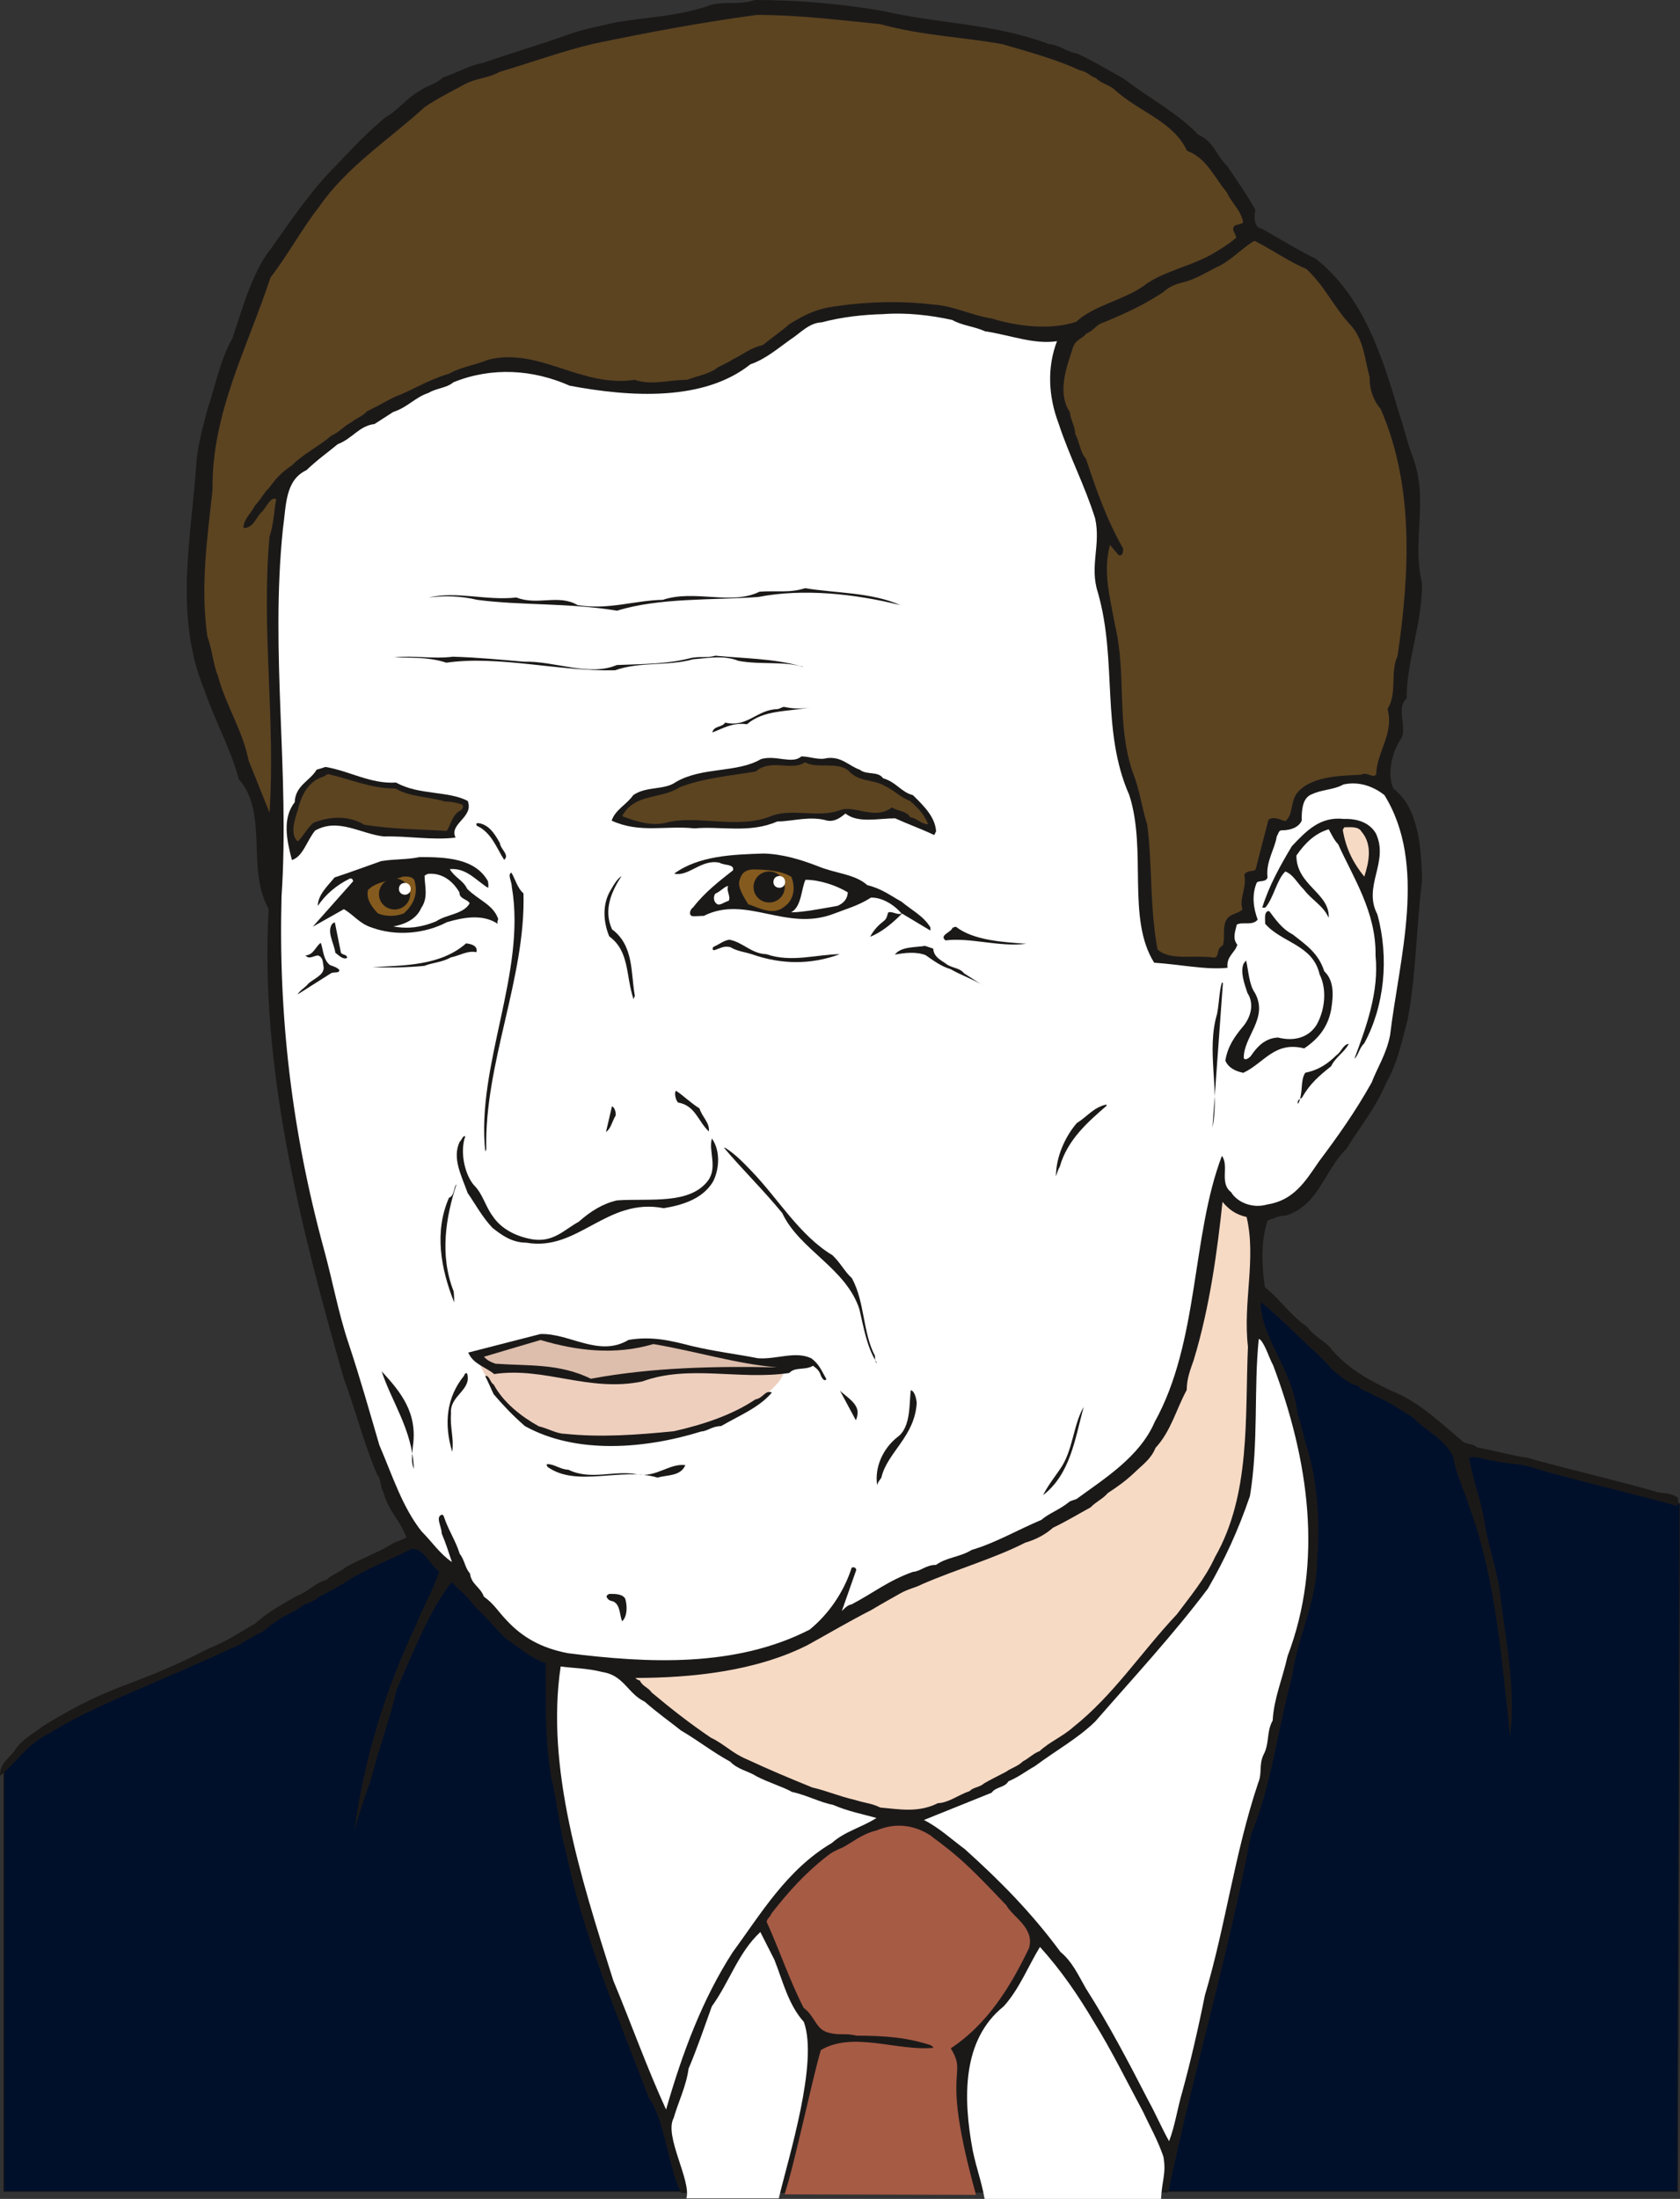 <svg xmlns="http://www.w3.org/2000/svg" xml:space="preserve" width="626.494" height="819.666" fill-rule="evenodd" stroke-linejoin="round" stroke-width="28.222" preserveAspectRatio="xMidYMid" version="1.2" viewBox="0 0 16576 21687"><rect x="0" y="0" width="16576" height="21687" fill="#333333" stroke="none"/><defs class="ClipPathGroup"><clipPath id="a" clipPathUnits="userSpaceOnUse"><path d="M0 0h16576v21687H0z"/></clipPath></defs><g class="SlideGroup"><g class="Slide" clip-path="url(#a)"><g class="Page"><g class="com.sun.star.drawing.ClosedBezierShape"><path fill="none" d="M33 12761h16547v8858H33z" class="BoundingBox"/><path fill="#00102A" d="M38 17481c515-673 1206-770 2212-1232 396-310 1328-795 1851-1029 0-23 158-84 163-76l8205-2378c176 175 224 220 838 764 193 229 745 325 1090 734 892 221 1682 356 2177 569l-23 6781H38v-4133Z"/><path fill="none" stroke="#1B1918" stroke-linejoin="miter" stroke-width="8" d="M38 17481c515-673 1206-770 2212-1232 396-310 1328-795 1851-1029 0-23 158-84 163-76l8205-2378c176 175 224 220 838 764 193 229 745 325 1090 734 892 221 1682 356 2177 569l-23 6781H38v-4133Z"/></g><g class="com.sun.star.drawing.ClosedBezierShape"><path fill="none" d="M0 0h16562v21630H0z" class="BoundingBox"/><path fill="#1B1918" d="M6723 21629c-122-211-163-729-323-940-294-783-640-1575-815-2421-71-259-84-487-147-741-66-389-49-757-54-1123-165-59-254-153-393-241-102-100-211-234-305-318-71-99-155-165-231-241-216 277-376 688-541 1059-69 300-181 594-252 881-58 165-124 358-165 511 89-694 313-1410 605-2022 71-188 177-353 231-533-107-84-153-232-272-224-216 112-422 183-622 310-99 66-193 112-295 165-46 48-104 53-157 84-84 68-183 94-260 157-76 41-111 99-187 125-59 40-130 68-166 99-863 399-1445 604-1874 871-246 122-318 282-500 427 0-135 93-170 147-252 71-111 178-160 282-241 729-447 846-358 1633-764 183-72 295-153 460-247 124-117 264-183 393-264 130-48 176-124 305-165 66-59 137-76 188-122 148-84 318-147 437-218 51-36 117-49 163-77-46-152-176-259-224-442-33-58-23-134-63-180-130-300-219-653-331-952-434-1517-828-3088-739-4627-223-383 0-947-294-1277-89-323-229-557-336-869-304-729-139-1481-86-2215 10-196 63-371 112-566 81-239 122-480 246-699 99-295 198-658 381-886 219-308 407-590 676-854 165-175 272-287 452-439 129-71 206-188 335-259 71-54 183-77 231-135 135-43 275-124 394-142 305-107 533-170 833-277 160-58 295-81 470-122 330-58 599-58 907-160 157-63 310-5 475-63 411 0 854 35 1276 111 528 122 1095 122 1623 323 122 13 183 81 282 94 175 81 305 165 457 246 254 196 536 341 737 554 157 68 180 211 287 310 99 147 193 282 277 429-13 84-13 178 63 188 183 102 366 218 531 295 475 376 658 965 823 1521 51 147 81 295 134 429 166 435-12 818 94 1253 0 411-152 759-152 1135-119 112 28 305-71 422-76 129-125 330-58 470 259 195 274 624 281 906-58 470-58 927-142 1369-58 219-104 442-211 623-106 255-254 425-393 653-224 219-272 559-600 658-71 0-124 31-178 49-68 205-58 439-27 657 157 125 259 287 416 389 66 99 196 152 246 229 166 193 376 304 590 406 259 99 487 318 680 480 41 53 117 31 160 76 176 31 328 79 498 102 137 46 1181 300 1283 340 81 13 158 13 206 59-8 17 18 53-18 76-160-53-1229-310-1412-376-145-46-269-36-404-71-84-10-153-46-229-28 33 216 127 439 158 681 40 210 106 401 142 622 58 495 163 965 104 1448-81-737-140-1547-394-2241-58-188-134-327-170-523-94-183-246-233-393-381-135-84-247-165-394-223-46-41-112-36-147-89-100-23-176-99-260-165-50-64-121-130-175-181-183-165-348-343-528-482 0 353 322 670 363 1105 41 99 59 233 94 327 117 394 125 772 99 1136-5 393-198 746-246 1127-148 531-198 1055-404 1552-236 1240-572 2352-818 3534l-4804 5Z"/></g><g class="com.sun.star.drawing.ClosedBezierShape"><path fill="none" d="M2016 147h10251v7868H2016z" class="BoundingBox"/><path fill="#5C4421" d="M7468 147c404 0 805 50 1217 91 409 114 835 129 1206 198 280 81 544 155 767 259 69 10 102 61 153 74 63 61 149 73 195 124 249 219 574 308 706 595 193 68 275 271 394 411 51 114 137 170 160 295-18 18-51 18-81 30-46 38 12 84 12 120-68 61-177 129-261 175-214 114-485 168-653 302-211 145-490 191-665 353-265 87-595 41-834-33-205-33-375-124-571-137-348-41-706-28-1039 28-160 30-277 99-386 165-86 76-170 132-262 206-127 30-182 86-287 137-56 35-107 58-153 81-86 69-201 84-305 125-183 0-353 58-518 0-531 81-942-325-1448-198-132 55-259 68-383 137-221 66-353 160-541 231-97 48-171 94-270 140-45 51-106 69-152 107-76 41-127 102-196 132-132 110-289 188-393 295-107 71-155 127-226 223-54 51-82 115-137 171-41 81-115 139-115 223 102 5 125-114 188-165 41-46 84-147 135-119-23 119-21 233-66 371-82 916 61 1813 0 2720l-206-513c-58-297-224-541-302-833-51-125-54-252-104-386-73-498 0-988 50-1451-10-755 343-1398 572-2094 165-213 310-480 475-691 277-403 688-663 1044-988 129-89 261-152 399-228 114-61 228-56 340-120 325-96 594-198 932-279 536-112 1067-211 1609-284Z"/></g><g class="com.sun.star.drawing.ClosedBezierShape"><path fill="none" d="M10493 2375h3387v7071h-3387z" class="BoundingBox"/><path fill="#5C4421" d="M12378 2375c170 86 330 200 513 279 179 165 281 394 441 559 127 147 132 330 182 508-5 127 46 241 110 315 330 763 284 1619 165 2434-76 163 0 371-99 521 68 246-107 421-112 650-46 35-86-33-150 0-226 10-501 18-633 184-64 86-36 221-115 274-45-13-114-53-165-13l-127 491c-20 22-91 2-111 53 27 130-54 229-18 340-54 51-137 36-170 127-26 87 0 176-26 229-66 33-28 102-79 119-198-30-444 33-563-81-77-411-51-838-101-1227-60-193-73-345-147-529-160-485-56-942-170-1438-53-279-122-536-51-795l84 99c41 16 46-30 46-63-160-280-267-582-366-884-61-69-61-165-107-246 0-74-51-154-51-212-131-198-35-445 28-640 23-79 97-89 130-138 74-28 104-94 173-111 223-92 398-173 587-298 51-45 102-73 173-91 158-36 272-119 386-170 137-74 224-178 343-246Z"/></g><g class="com.sun.star.drawing.ClosedBezierShape"><path fill="none" d="M2747 3093h11144v13283H2747z" class="BoundingBox"/><path fill="#FFF" d="M8717 3098c221-17 463 10 679 58 99 56 210 61 325 112 246 36 480 132 708 97-99 259-86 543 16 812 109 331 256 605 360 935 59 262-58 473 28 734 193 674 28 1360 309 1995 177 546-28 1219 246 1654 241 15 513 73 724 50-15-114 76-149 96-228-50-61-20-132-5-198 54-31 155 15 206-49-41-111-61-238-10-363 18-28 91 0 107-53-18-158 73-280 91-404 18-28 18-63 53-61 97 0 166-36 193-94 0-102 6-211 84-254 115-58 229-48 328-104 165-36 307 28 404 104 427 688 147 1608 56 2372-38 188-130 326-181 463-165 294-332 528-520 779-138 201-249 384-513 425-148 43-298-26-354-122-119-89-17-262-91-358-302 792-223 1832-663 2624-147 343-496 559-771 760-38 15-63 18-78 33-92 74-196 109-269 173-239 101-455 228-689 297-114 71-246 71-350 147-102 0-153 64-229 69-239 84-404 216-604 320-51 10-79 51-97 66l142-404c0-18-20-36-45-23-79 246-232 462-414 610-732 376-1598 332-2386 233-257-50-445-152-605-325-81-84-127-165-224-233-35-97-124-120-137-229-51-56-51-130-101-193-41-132-110-229-155-363-5-18-13-23-23-23-64 23 0 117 0 185 40 94 68 183 101 282-119-81-193-195-299-302-191-241-287-549-417-851-99-338-188-655-302-998-104-309-155-606-246-938-315-1156-449-2294-417-3478 81-1221-113-2397 13-3620 33-231 20-483 233-582 112-107 198-165 308-256 147-56 211-181 363-199l185-119c143-46 216-145 348-188 79-48 181-48 244-104 381-155 788-127 1149 33 605 114 1324 155 1783-211 150-51 275-160 394-244 99-63 183-165 310-170 198-53 411-76 609-81Z"/></g><g class="com.sun.star.drawing.ClosedBezierShape"><path fill="none" d="M4229 5801h4655v223H4229z" class="BoundingBox"/><path fill="#1B1918" d="M7943 5801c302 50 655 40 940 167-445-111-958-167-1402-80-457 33-972 5-1393 135-478-79-953-50-1379-107-173-41-333-41-480-23 284-65 563 33 866 0 210 82 416-36 604 75 308 50 559-47 841-52 313-105 679 57 953-80 166-13 300 15 450-35Z"/></g><g class="com.sun.star.drawing.ClosedBezierShape"><path fill="none" d="M3891 6467h4036v146H3891z" class="BoundingBox"/><path fill="#1B1918" d="M7057 6467c280 27 572 27 839 102 17 0 30 9 30 9-196-60-411-19-640-60-147-61-320-24-446-16-251 70-525 21-772 109-559 12-1145-149-1664-75-178-59-361-47-513-52 198-22 375 18 579-7 246 7 486 31 699 49 307-8 643 149 917 33 262-10 495-10 714-65 101-27 176 0 257-27Z"/></g><g class="com.sun.star.drawing.ClosedBezierShape"><path fill="none" d="M7028 6971h963v254h-963z" class="BoundingBox"/><path fill="#1B1918" d="M7737 6972c81 17 155 22 252 5-224 45-452 22-619 166-142-21-243 45-342 81 17-69 93-46 127-97 220 51 312-128 514-133 33-5 45-22 68-22Z"/></g><g class="com.sun.star.drawing.ClosedBezierShape"><path fill="none" d="M6035 7460h3202v777H6035z" class="BoundingBox"/><path fill="#1B1918" d="M7907 7460c82 0 171 40 252 17 147-17 211 74 325 115 69 55 178 10 229 84 129 36 180 138 294 166 117 114 219 219 229 356-10 23-18 38-18 38-140-66-244-101-386-165-165 0-366 51-490-47-41 32-99 83-178 70-175-51-343 8-495 8-271 119-550 45-817 68-287-30-538 51-817-76 35-108 149-159 213-252 134-92 307-46 422-130 261-151 604-87 838-225 148-44 308 54 399-27Z"/></g><g class="com.sun.star.drawing.ClosedBezierShape"><path fill="none" d="M6139 7518h3020v613H6139z" class="BoundingBox"/><path fill="#5C4421" d="M7943 7518c114 68 312-10 427 81 100 118 252 85 361 153 97 46 155 114 247 147 89 78 137 129 180 230-69 0-112-61-175-68-41-67-132-61-183-98-170 133-376-33-522 31-216 74-472-26-673 56-322 132-735-17-1032 64-155 38-307-18-434-64 119-229 388-166 566-285 235-92 509-115 753-156 147-131 353 0 485-91Z"/></g><g class="com.sun.star.drawing.ClosedBezierShape"><path fill="none" d="M2827 7564h1800v919H2827z" class="BoundingBox"/><path fill="#1B1918" d="M3211 7564c239 40 445 170 697 154 221 126 519 80 707 182 63 162-188 223-120 361-233 28-473-18-707-11-228-25-452-188-679-58-81 97-119 257-229 290-50-193-98-409 28-570 5-166 153-211 216-321 36-10 59-17 87-27Z"/></g><g class="com.sun.star.drawing.ClosedBezierShape"><path fill="none" d="M2895 7635h1675v666H2895z" class="BoundingBox"/><path fill="#5C4421" d="M3240 7635c235 55 418 142 662 142 150 87 328 79 488 128 69 0 120 15 165 28 28 15 6 56-17 63-79 43-92 148-132 199-281-17-542-17-812-61-155-95-349-82-504-18-71 67-96 130-152 183-78-68-33-206 0-310 36-148 104-281 246-327 21-5 39-27 56-27Z"/></g><g class="com.sun.star.drawing.ClosedBezierShape"><path fill="none" d="M12454 8073h1201v2370h-1201z" class="BoundingBox"/><path fill="#1B1918" d="M13260 8077c132-4 251 35 315 142 134 285-132 519 15 799 119 434 68 910-130 1273-50 46-58 120-96 150 117-315 244-659 208-1017 8-427-221-770-368-1096-46-50-64-96-94-149-136 40-235 137-319 259 0 295 332 369 319 615-51-119-166-175-245-279-69-69-104-148-183-179-86 82-114 260-198 357h-30c68-219 177-413 292-606 142-150 279-296 514-269Z"/></g><g class="com.sun.star.drawing.ClosedBezierShape"><path fill="none" d="M4699 8118h295v363h-295z" class="BoundingBox"/><path fill="#1B1918" d="M4716 8118c104 10 166 105 217 199 5 58 99 117 41 163-74-115-125-270-268-335-7-10-7-22-7-22l17-5Z"/></g><g class="com.sun.star.drawing.ClosedBezierShape"><path fill="none" d="M13249 8158h259v489h-259z" class="BoundingBox"/><path fill="#F7DAC4" d="M13276 8159c52 0 126-9 156 41 113 131 75 303 29 446-102-125-179-265-212-459 5-18 17-28 17-28h10Z"/></g><g class="com.sun.star.drawing.ClosedBezierShape"><path fill="none" d="M6652 8418h2529v822H6652z" class="BoundingBox"/><path fill="#1B1918" d="M7535 8418c183 5 361 58 532 124 176 74 364 76 491 188 142 35 223 100 337 163 107 89 216 140 285 254v31l-280-168c-81 82-195 183-315 229 41-74 82-114 138-158 28-22 30-53 40-81 38-18 87 28 132 10-63-78-188-162-302-157-122 79-246 112-361 157-476 186-867-189-1288 23-49 0-99 8-122 0-28-20-10-66 17-84 115-150 262-262 394-366 13-64-91-46-132-74-180-41-307 142-449 107 243-176 571-188 883-198Z"/></g><g class="com.sun.star.drawing.ClosedBezierShape"><path fill="none" d="M3086 8453h1831v749H3086z" class="BoundingBox"/><path fill="#1B1918" d="M4141 8453c256 0 547 10 674 239 5 31 5 64 0 64-115-69-211-199-377-184 47 82 133 110 171 194 114 114 257 155 307 298-15 36-5 51 0 51-147-103-340-69-506-20-229 119-508 137-737 55-127-40-179-124-280-183l-307 173 398-448c0-18-17-38-40-23-127 64-229 150-308 265 0-110 102-201 165-280 160-52 327-115 459-161 142-23 249-13 381-40Z"/></g><g class="com.sun.star.drawing.ClosedBezierShape"><path fill="none" d="M7292 8575h540v412h-540z" class="BoundingBox"/><path fill="#845A1E" d="M7424 8575c119 0 285 10 384 73 51 128 10 241-69 294-116 97-257 5-356-23-46-74-113-178-84-243 20-74 66-96 125-101Z"/></g><g class="com.sun.star.drawing.ClosedBezierShape"><path fill="none" d="M4777 8606h391v2753h-391z" class="BoundingBox"/><path fill="#1B1918" d="M5045 8606c36 55 59 154 120 205 23 834-387 1678-367 2522-5 13-10 25-10 25-91-852 407-1766 262-2610 0-56-45-120-5-142Z"/></g><g class="com.sun.star.drawing.ClosedBezierShape"><path fill="none" d="M3881 8617h754v534h-754z" class="BoundingBox"/><path fill="#FFF" d="M4229 8618c138-9 240 74 304 183 0 69 78 64 101 108-61 109-232 109-331 178-142 58-275 78-422 50 114-20 229-73 275-182 73-103 33-222 33-319 5 0 23-18 40-18Z"/></g><g class="com.sun.star.drawing.ClosedBezierShape"><path fill="none" d="M5964 8641h301v1216h-301z" class="BoundingBox"/><path fill="#1B1918" d="M6132 8641c-93 142-183 330-93 525 217 161 184 433 225 657-8 12-13 33-13 33-79-239-38-473-240-621-62-150-67-325 15-457 31-56 69-115 106-137Z"/></g><g class="com.sun.star.drawing.ClosedBezierShape"><path fill="none" d="M3627 8645h478v389h-478z" class="BoundingBox"/><path fill="#845A1E" d="M3975 8646c42-4 103 0 115 41 41 142-22 245-104 321-84 33-181 33-258 0-56-59-119-140-97-230 87-91 243-91 344-132Z"/></g><g class="com.sun.star.drawing.ClosedBezierShape"><path fill="none" d="M7805 8677h561v322h-561z" class="BoundingBox"/><path fill="#FFF" d="M7948 8677c137 0 303 55 417 124-5 75-50 110-101 133-161 28-340 64-459 64 106-54 101-240 143-321Z"/></g><g class="com.sun.star.drawing.ClosedBezierShape"><path fill="none" d="M7044 8740h153v183h-153z" class="BoundingBox"/><path fill="#FFF" d="M7185 8740c-23 40 28 102 5 144-47 13-92 56-121 28-35-28-27-80-11-98 52-22 98-78 127-74Z"/></g><g class="com.sun.star.drawing.ClosedBezierShape"><path fill="none" d="M12090 8987h1060v1595h-1060z" class="BoundingBox"/><path fill="#1B1918" d="M12524 8987c56 73 120 172 229 228 138 107 257 189 313 364 99 94 91 237 68 379-33 175-129 290-266 382-293-74-395 145-601 241-86-18-147-53-177-119 22-140 91-237 167-329 79-89 125-226 51-340-31-92-74-214-36-292 13-16 23-28 23-28 23 96 28 238 87 320 137 249-115 432-110 643 13 26 51 0 69-20 63-94 142-178 269-183 171 43 309-8 382-128 79-142 104-343 28-495-66-293-371-309-537-499 0-56-10-102 23-124h18Z"/></g><g class="com.sun.star.drawing.ClosedBezierShape"><path fill="none" d="M3257 9098h170v356h-170z" class="BoundingBox"/><path fill="#1B1918" d="m3304 9098 60 299c15 23 61 15 61 50-38 23-85-27-116-50-15-100-90-213-28-289 13-10 23-10 23-10Z"/></g><g class="com.sun.star.drawing.ClosedBezierShape"><path fill="none" d="M9310 9140h818v177h-818z" class="BoundingBox"/><path fill="#1B1918" d="M9433 9141c172 134 464 151 693 167-265 35-560-65-797-33-65-52 54-78 69-124 18-10 35-10 35-10Z"/></g><g class="com.sun.star.drawing.ClosedBezierShape"><path fill="none" d="M7031 9268h1256v222H7031z" class="BoundingBox"/><path fill="#1B1918" d="M7195 9268c132 22 217 138 367 143 248 86 503 0 724 0-284 104-572 104-869 0-71-23-141-28-212-70-69-15-97 13-160 31-22-3-14-31 0-36 63-28 91-58 150-68Z"/></g><g class="com.sun.star.drawing.ClosedBezierShape"><path fill="none" d="M2935 9299h414v510h-414z" class="BoundingBox"/><path fill="#1B1918" d="M3165 9299c23 58 23 170 92 220 33 13 63 18 91 47 0 36-46 18-79 31l-333 211c27-46 73-64 109-110 63-51 156-86 148-161-10-56-5-96-57-114-53 8-86 41-122 0 82-5 99-89 151-124Z"/></g><g class="com.sun.star.drawing.ClosedBezierShape"><path fill="none" d="M3673 9303h1032v240H3673z" class="BoundingBox"/><path fill="#1B1918" d="M4599 9304c36 5 119 17 102 87-92-18-160 33-252 51-90 51-181 51-262 84-183 18-365 18-514 13 315-18 674-13 926-235Z"/></g><g class="com.sun.star.drawing.ClosedBezierShape"><path fill="none" d="M8829 9329h894v406h-894z" class="BoundingBox"/><path fill="#1B1918" d="m9127 9329 81 27c5 88 84 116 142 161 61 33 125 33 161 82l211 135c-96-68-224-107-344-176-96-28-170-86-246-138-93-36-207-23-303-5 63-81 195-69 298-86Z"/></g><g class="com.sun.star.drawing.ClosedBezierShape"><path fill="none" d="M11963 9689h104v1433h-104z" class="BoundingBox"/><path fill="#1B1918" d="m12066 9695-103 1426c74-371-64-753 46-1124 21-114 21-221 47-307l10 5Z"/></g><g class="com.sun.star.drawing.ClosedBezierShape"><path fill="none" d="M12805 10295h505v594h-505z" class="BoundingBox"/><path fill="#1B1918" d="M13308 10295c-40 81-133 132-174 221-116 92-211 173-285 306-23 23-55 23-41 66 54-106 18-232 71-308 139-28 230-97 305-171 51-33 68-109 124-114Z"/></g><g class="com.sun.star.drawing.ClosedBezierShape"><path fill="none" d="M6660 10759h337v401h-337z" class="BoundingBox"/><path fill="#1B1918" d="M6672 10759c75 50 144 120 230 173 24 84 103 141 92 227-105-96-133-257-304-285-28-29-40-110-18-115Z"/></g><g class="com.sun.star.drawing.ClosedBezierShape"><path fill="none" d="M10419 10894h503v711h-503z" class="BoundingBox"/><path fill="#1B1918" d="m10915 10894 5 10c-178 155-387 333-463 601-18 31-28 64-38 99-2-191 91-395 205-527 103-64 166-156 291-183Z"/></g><g class="com.sun.star.drawing.ClosedBezierShape"><path fill="none" d="M5979 10911h98v254h-98z" class="BoundingBox"/><path fill="#1B1918" d="M6038 10912c24 5 42 58 36 91-36 59-46 130-95 161l59-252Z"/></g><g class="com.sun.star.drawing.ClosedBezierShape"><path fill="none" d="M4507 11205h2580v1063H4507z" class="BoundingBox"/><path fill="#1B1918" d="M4591 11206c-56 155-5 381 87 485 86 85 111 207 183 303 83 125 228 201 392 229 208 33 315-96 457-173 119-106 241-180 378-211 325-22 720 46 901-199 91-132 0-292 35-411 86 119 74 307 10 427-101 166-294 229-485 260-565-110-844 431-1357 340-144 0-248-79-334-147-102-109-165-229-244-343-63-176-154-344-79-504 28-28 28-60 56-56Z"/></g><g class="com.sun.star.drawing.ClosedBezierShape"><path fill="none" d="M7141 11317h1514v2129H7141z" class="BoundingBox"/><path fill="#1B1918" d="M7159 11323c92 58 170 137 252 223 266 274 477 639 803 834 82 79 117 158 191 226 129 234 107 540 228 766 0 30 0 63 21 73-102-157-130-345-175-534-133-406-591-584-761-947-188-230-416-453-576-646l17 5Z"/></g><g class="com.sun.star.drawing.ClosedBezierShape"><path fill="none" d="M4346 11680h159v1166h-159z" class="BoundingBox"/><path fill="#1B1918" d="M4504 11681c-103 314-170 696-28 1055 5 48 5 76 5 109-133-335-198-697-51-1032 56-18 46-110 74-132Z"/></g><g class="com.sun.star.drawing.ClosedBezierShape"><path fill="none" d="M6269 11854h6069v5996H6269z" class="BoundingBox"/><path fill="#F7DAC4" d="M12062 11854c58 68 124 124 238 149 97 414-38 839 13 1278-30 707 28 1459-325 2076-99 216-246 389-376 564-361 384-622 794-1024 1114-102 91-232 144-331 236-63 23-101 68-165 101-51 51-114 64-165 102-79 41-160 81-216 114-46 41-114 41-142 76-114 39-211 117-315 120-193 96-371 61-569 43-86-43-150-43-246-74-165-38-275-89-425-124-239-97-420-173-648-279-137-56-229-155-351-211-211-143-386-280-586-447-34-51-92-61-115-117-28-8-38-18-45-26 553 0 1188-66 1697-323 231-127 404-231 633-348 106-64 198-114 284-163 79-45 150-56 216-91 338-147 714-254 1016-409 114-33 206-86 274-147 143-69 244-132 371-201 56-58 116-79 171-142 99-64 178-122 257-196 86-84 168-137 213-249 153-165 203-378 308-571 0-115 40-211 68-292 160-525 234-1083 285-1563Z"/></g><g class="com.sun.star.drawing.ClosedBezierShape"><path fill="none" d="M9116 13205h3794v7915H9116z" class="BoundingBox"/><path fill="#FFF" d="M12437 13215c51 58 82 172 125 251 350 930 498 1933 142 2868-51 228-135 416-147 635-64 114-28 224-92 341-45 99-10 178-51 274-233 696-320 1405-526 2096-66 330-143 660-221 945-51 173-74 343-132 493-74-132-130-265-201-394-198-384-391-754-620-1113-76-132-132-261-251-360-287-389-596-701-944-1014-134-99-256-213-403-287l668-269c43-61 129-48 165-112 106-45 171-99 262-150 211-157 422-272 595-440 381-437 774-861 1112-1311 166-287 298-571 415-914 87-531 36-1054 87-1549l17 10Z"/></g><g class="com.sun.star.drawing.ClosedBezierShape"><path fill="none" d="M3763 13518h321v970h-321z" class="BoundingBox"/><path fill="#1B1918" d="M3769 13528c183 200 355 405 304 743-5 79-18 153 10 216-10-382-227-674-319-969l5 10Z"/></g><g class="com.sun.star.drawing.ClosedBezierShape"><path fill="none" d="M8288 13715h175v293h-175z" class="BoundingBox"/><path fill="#1B1918" d="M8288 13716c59 58 174 120 174 216-2 32-7 55-18 75l-156-291Z"/></g><g class="com.sun.star.drawing.ClosedBezierShape"><path fill="none" d="M8649 13710h398v943h-398z" class="BoundingBox"/><path fill="#1B1918" d="M8987 13711c40 10 55 91 58 124-18 334-293 491-349 739-23 33-41 55-41 78-29-185 61-369 199-478 138-97 115-344 133-463Z"/></g><g class="com.sun.star.drawing.ClosedBezierShape"><path fill="none" d="M10292 13876h401v872h-401z" class="BoundingBox"/><path fill="#1B1918" d="M10692 13876c-86 321-133 664-400 870 45-91 110-173 166-255 129-180 129-433 234-615Z"/></g><g class="com.sun.star.drawing.ClosedBezierShape"><path fill="none" d="M5392 14440h1371v134H5392z" class="BoundingBox"/><path fill="#1B1918" d="M5402 14440c68 0 132 55 205 55 229 111 450 0 685 47 183 31 315-112 470-92-46 110-173 95-275 123-355-106-796 102-1085-106-5-10-10-22-10-22l10-5Z"/></g><g class="com.sun.star.drawing.ClosedBezierShape"><path fill="none" d="M5984 15720h200v271h-200z" class="BoundingBox"/><path fill="#1B1918" d="M6019 15720c51 0 126 0 151 50 20 74 20 171-31 220-27-54-15-166-92-197-33-5-51-18-63-46 0-10 17-27 35-27Z"/></g><g class="com.sun.star.drawing.ClosedBezierShape"><path fill="none" d="M5496 16436h3153v4371H5496z" class="BoundingBox"/><path fill="#FFF" d="M5532 16436c125 17 267 17 412 55 211 31 251 214 417 292 130 115 252 199 359 285 165 96 309 211 485 307 73 77 183 94 261 145 120 62 259 103 348 153 144 31 281 105 403 127 147 64 294 92 431 130-147 94-312 132-439 246-446 262-707 707-981 1080-293 455-491 976-656 1550-188-409-344-848-521-1273-321-1014-668-2099-519-3097Z"/></g><g class="com.sun.star.drawing.ClosedBezierShape"><path fill="none" d="M7435 8595h309v307h-309z" class="BoundingBox"/><path fill="#1B1918" d="M7590 8595c84 0 153 68 153 155 0 83-69 151-153 151-87 0-155-68-155-151 0-87 68-155 155-155Z"/></g><g class="com.sun.star.drawing.ClosedBezierShape"><path fill="none" d="M7631 8640h117v117h-117z" class="BoundingBox"/><path fill="#FFF" d="M7691 8644c29 0 52 22 52 56 0 29-23 52-52 52-34 0-56-23-56-52 0-34 22-56 56-56Z"/><path fill="none" stroke="#FFF" stroke-linejoin="miter" stroke-width="8" d="M7691 8644c29 0 52 22 52 56 0 29-23 52-52 52-34 0-56-23-56-52 0-34 22-56 56-56Z"/></g><g class="com.sun.star.drawing.ClosedBezierShape"><path fill="none" d="M3739 8664h310v308h-310z" class="BoundingBox"/><path fill="#1B1918" d="M3894 8664c84 0 153 68 153 155 0 83-69 151-153 151-87 0-155-68-155-151 0-87 68-155 155-155Z"/></g><g class="com.sun.star.drawing.ClosedBezierShape"><path fill="none" d="M3936 8707h117v118h-117z" class="BoundingBox"/><path fill="#FFF" d="M3996 8712c29 0 52 22 52 56 0 29-23 52-52 52-34 0-56-23-56-52 0-34 22-56 56-56Z"/><path fill="none" stroke="#FFF" stroke-linejoin="miter" stroke-width="8" d="M3996 8712c29 0 52 22 52 56 0 29-23 52-52 52-34 0-56-23-56-52 0-34 22-56 56-56Z"/></g><g class="com.sun.star.drawing.ClosedBezierShape"><path fill="none" d="M4740 13470h2994v769H4740z" class="BoundingBox"/><path fill="#EECFBE" d="M7733 13528c-18 140-315 325-402 397-127 64-208 112-343 150-472 142-734 147-1281 163-112-51-348-87-437-150-228-112-429-398-530-618 1008 27 1964-33 2993 58Z"/></g><g class="com.sun.star.drawing.ClosedBezierShape"><path fill="none" d="M6626 19055h1347v2629H6626z" class="BoundingBox"/><path fill="#FFF" d="M6772 21682h912c94-399 394-1342 247-1741-153-170-206-399-290-612l-139-274c-220 205-301 487-479 734-69 193-152 434-229 613-22 170-104 335-147 487-98 176 178 623 125 793Z"/></g><g class="com.sun.star.drawing.ClosedBezierShape"><path fill="none" d="M7564 18006h2600v3642H7564z" class="BoundingBox"/><path fill="#A65B45" d="M9630 21647c-361-1298-72-1151-249-1445 360-237 589-606 772-989 58-199-160-305-224-422-205-213-393-419-612-584-48-41-89-64-135-104-165-106-348-129-536-49-135 31-229 112-328 165-71 31-112 49-160 89-219 171-381 353-546 564-13 36-41 46-48 82 119 259 231 589 365 848 117 87 117 217 252 247 106 28 155 0 271 28 277 0 499 18 730 94 18 8 28 26 28 26-354 35-793-166-1111 22-94 323-259 1123-358 1423l1889 5Z"/></g><g class="com.sun.star.drawing.ClosedBezierShape"><path fill="none" d="M9542 19202h1948v2486H9542z" class="BoundingBox"/><path fill="#FFF" d="M11456 21687c7-181 53-247 23-417-59-170-135-300-199-439-165-308-312-608-487-890-160-270-326-511-532-739-109 175-203 416-358 586-411 330-403 900-305 1424 41 193 81 282 117 475h1741Z"/></g><g class="com.sun.star.drawing.ClosedBezierShape"><path fill="none" d="M4620 13156h3536v498H4620z" class="BoundingBox"/><path fill="#1B1918" d="M5333 13157c290-9 577 233 869 58 235-40 428 10 626 61 228 54 442 79 650 120 188 13 366-74 526 0 81 59 104 128 150 206-23 31-46-17-54-33-17-58-50-76-78-99-79 48-178 8-234 71-490 74-988-86-1451 84-529 109-963-147-1461-73-91-74-206-97-256-212l713-183Z"/></g><g class="com.sun.star.drawing.ClosedBezierShape"><path fill="none" d="M4775 13216h2894v383H4775z" class="BoundingBox"/><path fill="#DDBDAB" d="M5333 13216c349 104 730 154 1114 40 434 74 811 194 1220 230-610-13-1233 0-1837 112-313-153-616-125-941-148-51-18-81-33-114-69l558-165Z"/></g><g class="com.sun.star.drawing.ClosedBezierShape"><path fill="none" d="M4416 13541h201v779h-201z" class="BoundingBox"/><path fill="#1B1918" d="M4607 13541c55 170-173 220-157 399-11 143 31 247 12 379-85-280-55-540 117-751 10-32 17-17 28-27Z"/></g><g class="com.sun.star.drawing.ClosedBezierShape"><path fill="none" d="M4788 13569h2829v694H4788z" class="BoundingBox"/><path fill="#1B1918" d="M4798 13569c35 10 40 68 73 86 97 180 275 318 445 412 91 21 178 74 256 74 361 38 720 10 1076-25 294-66 581-163 805-314 79-13 96-96 163-68-125 149-326 229-501 331-86 0-137 51-195 53-564 175-1238 226-1741-53-130-114-216-207-308-314-33-68-56-127-83-177l10-5Z"/></g></g></g></g></svg>
